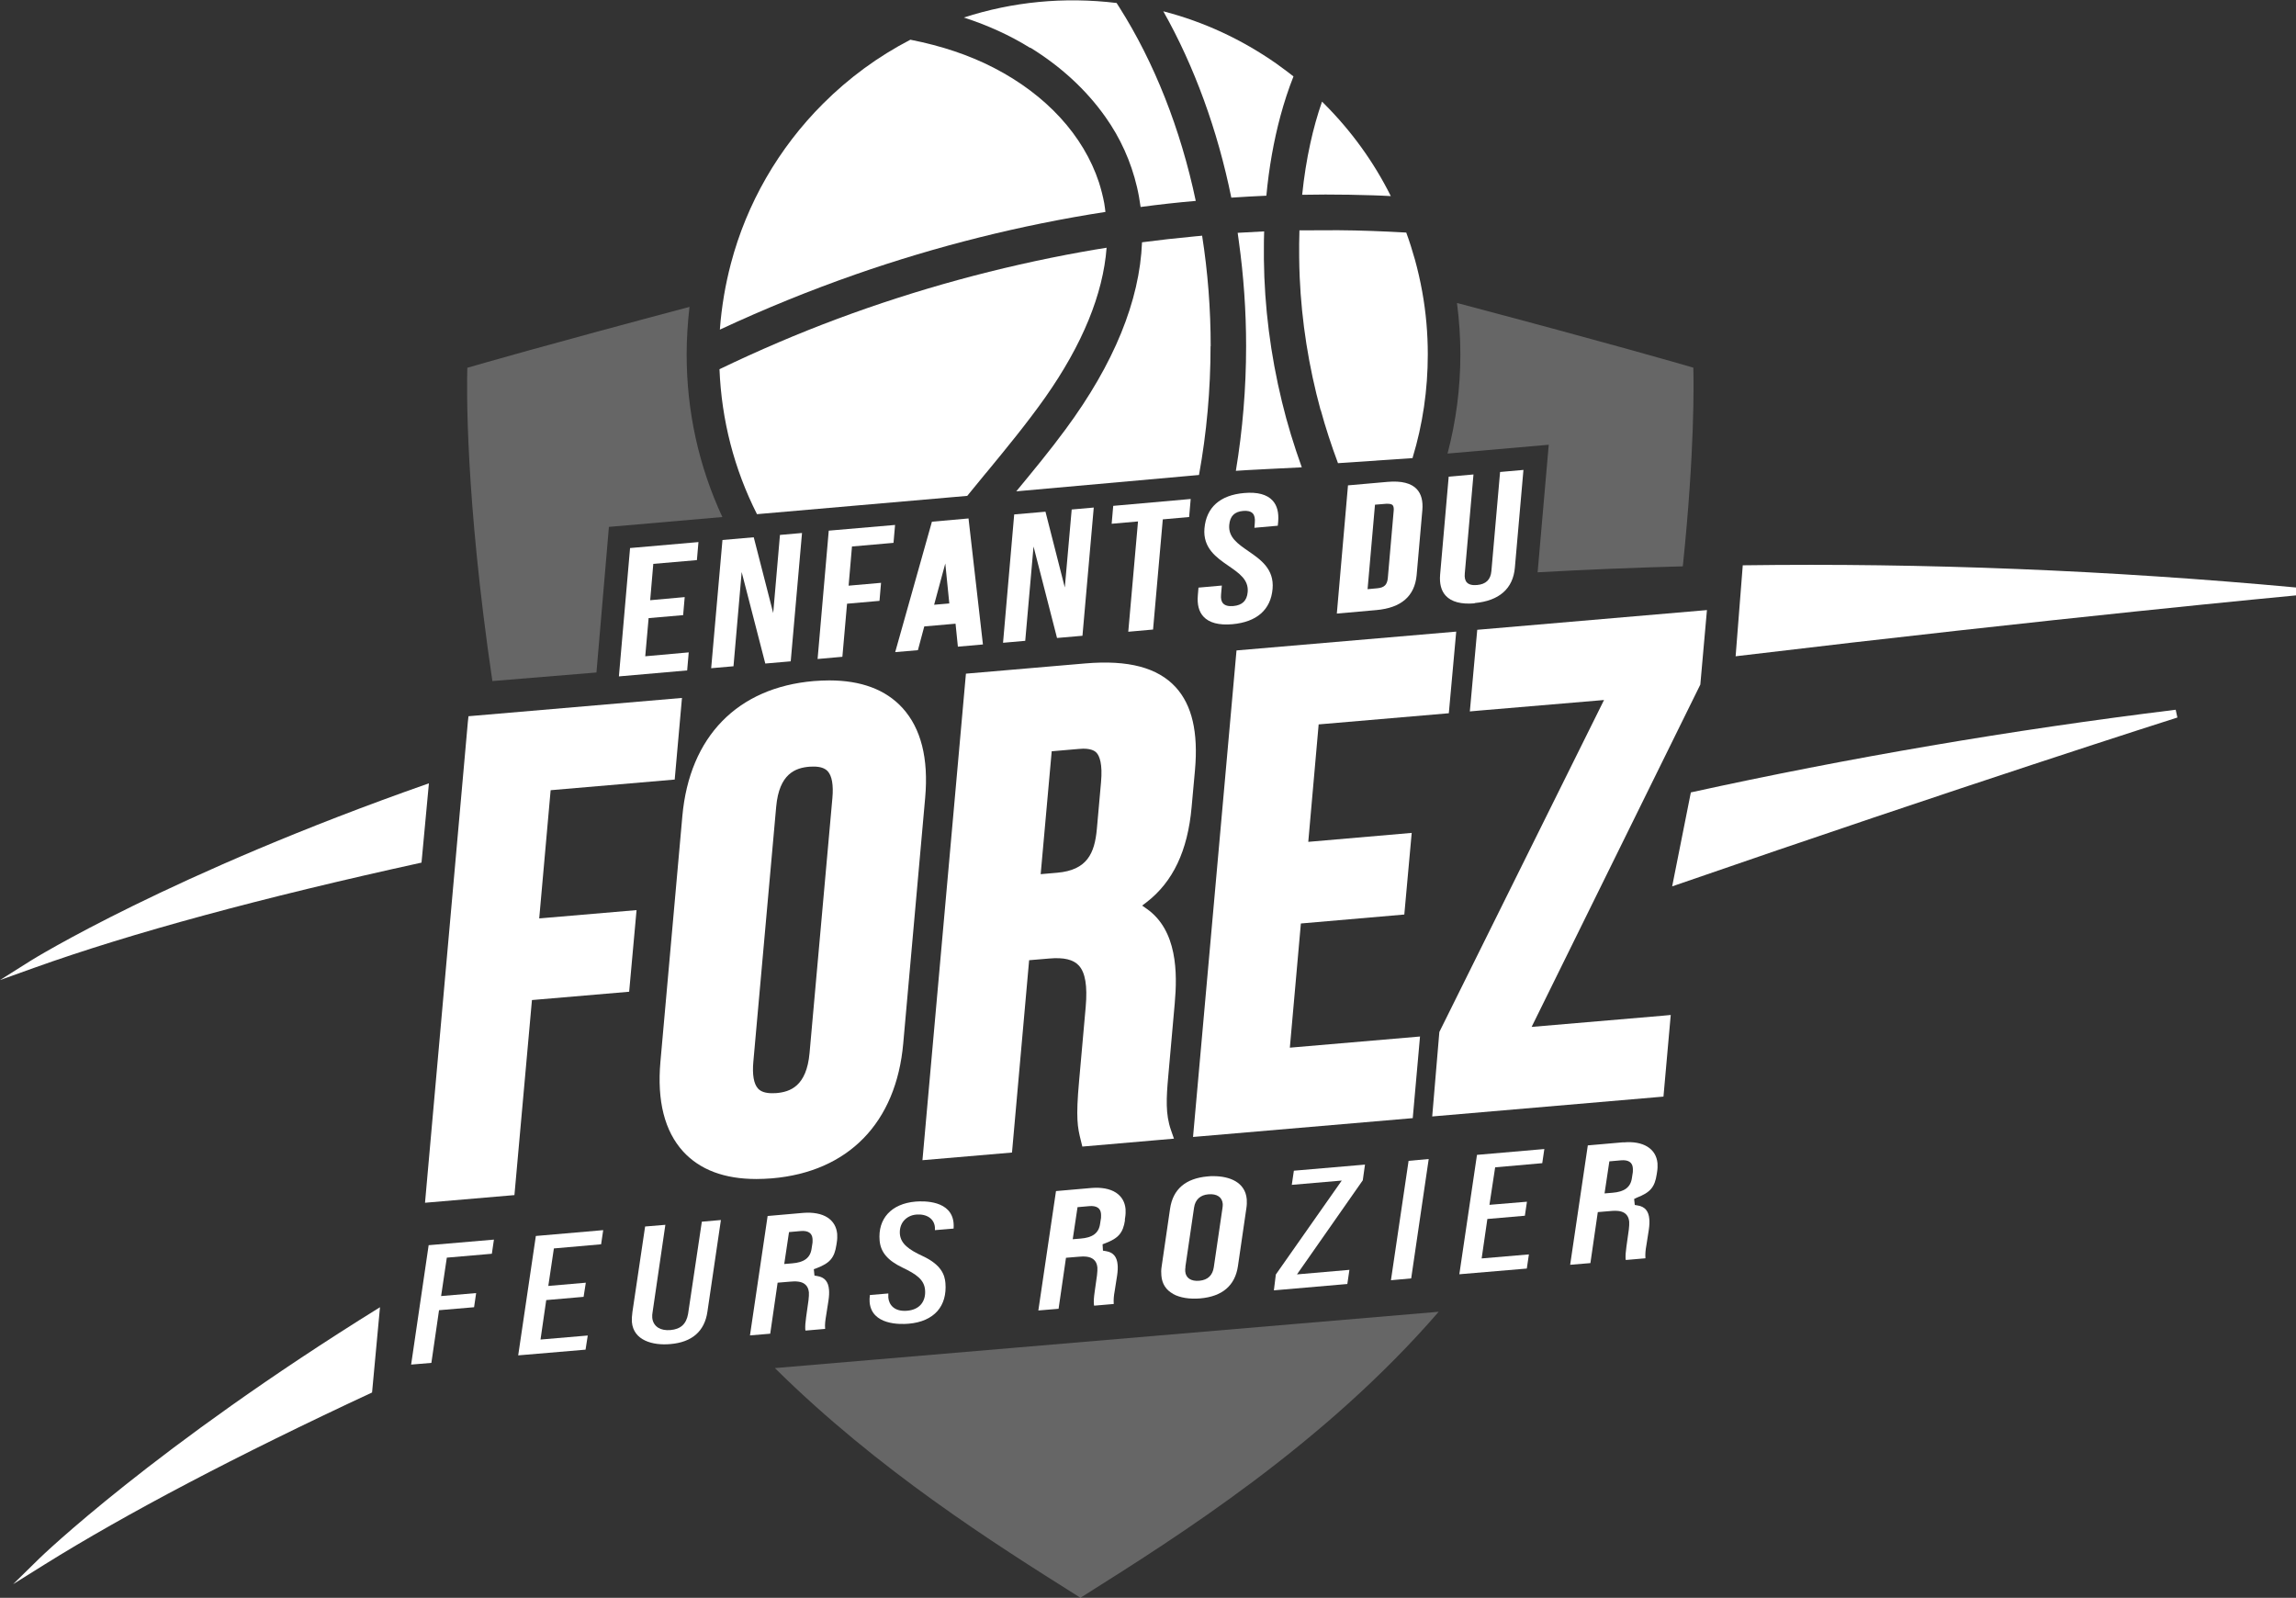 <?xml version="1.0" encoding="UTF-8"?>
<svg id="Calque_2" data-name="Calque 2" xmlns="http://www.w3.org/2000/svg" viewBox="0 0 176.92 123.12">
  <rect x="0" y="0" width="176.92" height="123.12" fill="#333333" stroke="none"/>
  <defs>
    <style>
      .cls-1 {
        opacity: .25;
      }

      .cls-1, .cls-2 {
        fill: #fff;
      }
    </style>
  </defs>
  <g id="Calque_2-2" data-name="Calque 2">
    <path class="cls-1" d="M45.96,51.82l.96-11.22,8.74-.76c-1.82-3.93-2.75-8.14-2.75-12.53,0-1.21.08-2.44.22-3.66-11.11,2.95-16.08,4.39-17.12,4.69-.04,1.42-.18,9.83,1.93,24.14l8.01-.66Z"/>
    <path class="cls-1" d="M59.71,105.42c7.98,7.89,16.86,13.49,23.39,17.6l.15.1.16-.1c7.43-4.68,18.6-11.72,27.45-21.94l-51.15,4.34Z"/>
    <path class="cls-1" d="M112.27,23.36c.17,1.3.26,2.63.26,3.95,0,2.58-.33,5.15-.99,7.64l7.8-.68-.84,9.63c0,.07-.01.14-.02.2,3.61-.2,7.38-.36,11.19-.46.93-8.93.84-14.21.81-15.31-1.07-.31-6.33-1.84-18.2-4.98Z"/>
    <polygon class="cls-2" points="53.7 43.16 53.82 41.77 48.55 42.23 47.69 52.12 52.95 51.66 53.07 50.27 49.72 50.57 49.98 47.63 52.64 47.4 52.76 46.01 50.1 46.25 50.34 43.45 53.7 43.16"/>
    <polygon class="cls-2" points="55.67 41.61 54.8 51.49 56.52 51.34 57.15 44.08 58.97 51.13 60.93 50.96 61.8 41.07 60.1 41.22 59.58 47.24 58.08 41.4 55.67 41.61"/>
    <polygon class="cls-2" points="68.85 41.83 68.97 40.45 63.86 40.89 63 50.78 64.91 50.61 65.27 46.52 67.77 46.3 67.89 44.91 65.39 45.13 65.65 42.11 68.85 41.83"/>
    <path class="cls-2" d="M71.81,40.2l-2.83,10.05,1.75-.15.49-1.83,2.41-.21.18,1.77,1.93-.17-1.11-9.71-2.82.25ZM71.98,46.6l.86-3.18.31,3.08-1.17.1Z"/>
    <polygon class="cls-2" points="79 49.38 79.64 42.11 81.45 49.16 83.41 48.99 84.28 39.11 82.58 39.26 82.05 45.27 80.56 39.43 78.15 39.64 77.29 49.53 79 49.38"/>
    <polygon class="cls-2" points="85.66 40.36 87.69 40.18 86.94 48.68 88.85 48.51 89.6 40.02 91.63 39.84 91.75 38.45 85.78 38.98 85.66 40.36"/>
    <path class="cls-2" d="M92.81,40.71c-.13,1.52.92,2.25,1.85,2.89.84.58,1.57,1.08,1.48,2.03-.06.66-.42,1.01-1.11,1.07-.36.03-.62-.03-.78-.2-.14-.15-.19-.38-.16-.69l.06-.69-1.8.16-.05.6c-.06.7.08,1.25.43,1.63.44.48,1.19.68,2.23.59,1.88-.17,2.96-1.11,3.1-2.73.13-1.52-.92-2.25-1.85-2.89-.84-.58-1.57-1.08-1.49-2.03.06-.68.4-1.02,1.07-1.08.33-.03.59.03.74.19.14.15.19.39.16.72l-.03.39,1.8-.16.03-.3c.06-.71-.08-1.26-.43-1.64-.43-.47-1.17-.67-2.19-.58-1.86.16-2.92,1.11-3.06,2.73Z"/>
    <path class="cls-2" d="M103.01,47.28l3.05-.27c1.91-.17,2.95-1.07,3.1-2.69l.44-5.01c.06-.7-.08-1.24-.42-1.61-.43-.47-1.19-.66-2.25-.57l-3.06.27-.86,9.88ZM105.95,38.89l.85-.07s.1,0,.14,0c.18,0,.3.04.37.1.09.1.1.31.08.46l-.45,5.16c-.05.52-.27.74-.81.79l-.75.07.57-6.5Z"/>
    <path class="cls-2" d="M113.63,46.47c1.89-.17,2.96-1.11,3.1-2.73l.66-7.53-1.8.16-.67,7.64c-.06.66-.42,1.01-1.11,1.07-.36.03-.62-.03-.78-.2-.14-.15-.19-.38-.16-.69l.67-7.63-1.91.17-.66,7.54c-.06.7.08,1.25.43,1.63.44.48,1.2.68,2.23.59Z"/>
    <path class="cls-2" d="M58.29,90.85c.38,0,.78-.02,1.19-.05,5.89-.5,9.58-4.29,10.12-10.4l1.69-18.93c.27-3.03-.32-5.35-1.75-6.92-1.29-1.41-3.18-2.12-5.64-2.12-.38,0-.78.02-1.19.05-5.89.5-9.58,4.29-10.13,10.4l-1.69,18.93c-.27,3.02.32,5.35,1.75,6.92h0c1.29,1.41,3.18,2.12,5.64,2.12ZM58.29,90.31c-.08,0-.15,0-.23,0,.09,0,.18,0,.28,0-.02,0-.03,0-.05,0ZM58.05,81.81l1.76-19.65c.23-2.55,1.49-2.99,2.56-3.08.11,0,.22-.01.32-.01.51,0,.87.12,1.09.36.33.36.45,1.07.36,2.07l-1.76,19.65c-.23,2.55-1.49,2.99-2.56,3.08-.11,0-.22.01-.32.01-.51,0-.87-.12-1.09-.36-.33-.36-.45-1.07-.36-2.07Z"/>
    <path class="cls-2" d="M90.23,87.08c-.43-1.22-.36-2.48-.21-4.14l.5-5.62c.21-2.34.21-5.64-2.17-7.3l-.34-.24.33-.25c2.04-1.57,3.18-3.97,3.48-7.33l.26-2.86c.26-2.92-.23-5.01-1.48-6.38-1.39-1.52-3.66-2.12-6.96-1.84l-9.21.79-3.35,37.49,6.9-.59,1.32-14.82,1.55-.13c1.13-.1,1.86.08,2.28.54.5.54.67,1.58.53,3.18l-.51,5.72c-.26,2.87-.12,3.57.13,4.56l.12.49,7.06-.61-.23-.66ZM84.84,60.28l-.32,3.59c-.17,1.89-.75,3.18-3.06,3.38l-1.27.11.85-9.47,2.09-.18c.12-.01.24-.02.34-.02.73,0,.95.24,1.03.32.22.25.47.84.34,2.27ZM85.02,51.59s.08,0,.11,0c.03,0,.05,0,.08,0-.06,0-.13,0-.19,0Z"/>
    <polygon class="cls-2" points="91.93 87.61 108.86 86.16 109.42 79.87 99.39 80.73 100.24 71.16 108.21 70.47 108.78 64.18 100.81 64.87 101.61 55.82 111.64 54.96 112.21 48.67 95.28 50.12 91.93 87.61"/>
    <polygon class="cls-2" points="49.05 70.13 41.55 70.77 42.43 60.89 51.99 60.07 52.55 53.78 36.1 55.19 36.05 55.64 32.75 92.68 39.64 92.09 40.99 77.06 48.48 76.42 49.05 70.13"/>
    <polygon class="cls-2" points="31.68 105.15 33.24 105.02 33.83 100.96 36.53 100.73 36.69 99.64 33.99 99.87 34.43 96.91 37.9 96.61 38.06 95.52 33.03 95.95 31.68 105.15"/>
    <polygon class="cls-2" points="39.93 104.44 45.12 104 45.29 102.91 41.65 103.22 42.09 100.18 44.97 99.93 45.14 98.84 42.25 99.09 42.68 96.2 46.32 95.88 46.48 94.79 41.29 95.24 39.93 104.44"/>
    <path class="cls-2" d="M54.08,94.14l-1.06,7.11c-.14.78-.57,1.17-1.36,1.24-.38.03-.7-.03-.94-.18-.27-.17-.43-.44-.46-.77-.01-.15,0-.31.02-.39l.99-6.77-1.56.13-.98,6.6c-.04.28-.05.53-.04.75.12,1.44,1.62,1.83,2.96,1.71,1.67-.14,2.64-.98,2.86-2.49h0s1.04-7.07,1.04-7.07l-1.48.13Z"/>
    <path class="cls-2" d="M59.91,98.84l.96-.08c.42-.04.88-.04,1.17.21.17.14.26.34.29.61.01.16,0,.35-.03.61l-.18,1.28c-.06.42-.08.72-.07.93,0,.05.01.09.02.13l1.51-.13s0-.02,0-.03c-.03-.31.02-.65.08-1.01l.18-1.15c.05-.33.06-.61.04-.83-.05-.62-.34-.96-.89-1.05l-.23-.04-.05-.49.22-.08c1.02-.39,1.37-.8,1.52-1.79l.03-.2c.04-.23.04-.45.03-.65-.05-.54-.3-.97-.74-1.26-.46-.3-1.12-.42-1.88-.36l-2.74.24-1.36,9.2,1.56-.13.57-3.93ZM60.8,94.94l.9-.08c.57-.05.88.16.91.6,0,.08.01.14,0,.29l-.07.45c-.1.76-.62,1.08-1.5,1.15l-.61.05.37-2.47Z"/>
    <path class="cls-2" d="M72.05,94.79l1.43-.12c.01-.14.01-.28,0-.41-.15-1.77-2.28-1.72-2.93-1.67-1.86.16-2.92,1.31-2.77,3.01.08.89.62,1.53,1.77,2.08,1.07.51,1.66.93,1.73,1.71.04.45-.07.83-.3,1.11-.24.29-.61.46-1.07.5-1.01.09-1.41-.47-1.46-1.01,0-.1,0-.21,0-.32l-1.42.12c-.03.2-.03.38-.02.55.15,1.77,2.35,1.72,3.01,1.66.96-.08,1.73-.42,2.22-.98.47-.54.68-1.28.61-2.15-.05-.61-.3-1.4-1.73-2.07-1.08-.5-1.71-.95-1.78-1.71-.03-.38.07-.75.3-1.02.24-.28.58-.45.98-.48.8-.06,1.37.33,1.42.99,0,.07,0,.14,0,.21Z"/>
    <path class="cls-2" d="M86.67,94.01l.03-.2c.04-.23.04-.45.03-.65-.05-.54-.3-.97-.74-1.26-.46-.3-1.12-.42-1.88-.36l-2.74.24-1.36,9.2,1.56-.13.57-3.93.96-.08c.42-.04.88-.04,1.17.21.17.14.26.34.29.61.01.16,0,.35-.03.61l-.18,1.28c-.06.41-.08.72-.06.93,0,.05.01.09.02.13l1.51-.13s0-.02,0-.03c-.02-.28,0-.58.08-1.01l.18-1.15c.05-.33.06-.61.04-.83-.05-.62-.34-.96-.89-1.05l-.24-.04-.03-.49.21-.08c1.02-.39,1.37-.8,1.52-1.79ZM84.84,93.84l-.07.45c-.1.76-.62,1.08-1.5,1.15l-.61.05.37-2.47.9-.08c.57-.05.88.16.91.6,0,.08.01.14,0,.29Z"/>
    <path class="cls-2" d="M90.39,99.71c.54.29,1.26.41,2.1.34,1.7-.15,2.68-.99,2.9-2.49l.65-4.46c.04-.24.04-.47.03-.68-.11-1.33-1.33-1.79-2.57-1.79-.15,0-.3,0-.44.02-1.71.15-2.68.99-2.9,2.49l-.65,4.46c-.04.24-.04.48-.02.69.05.64.36,1.12.92,1.42ZM91.34,97.62l.67-4.57c.09-.62.49-.97,1.1-1.02.67-.06,1.07.23,1.11.74,0,.1,0,.19-.02.31l-.67,4.57c-.09.6-.44.98-1.11,1.04-.64.06-1.05-.21-1.09-.72-.01-.14,0-.26.02-.33Z"/>
    <polygon class="cls-2" points="103.39 90.97 98.31 98.21 98.16 99.43 103.82 98.94 103.98 97.85 99.94 98.2 105.01 90.95 105.18 89.74 99.7 90.21 99.54 91.3 103.39 90.97"/>
    <polygon class="cls-2" points="108.74 98.51 110.09 89.31 108.54 89.45 107.18 98.65 108.74 98.51"/>
    <polygon class="cls-2" points="112.45 98.19 117.65 97.75 117.81 96.66 114.17 96.97 114.61 93.93 117.5 93.68 117.66 92.6 114.77 92.84 115.21 89.95 118.84 89.63 119 88.54 113.81 88.99 112.45 98.19"/>
    <path class="cls-2" d="M125.09,88.02l-2.74.24-1.36,9.2,1.56-.13.57-3.93.96-.08c.44-.04,1.37-.12,1.46.82.01.16,0,.35-.03.61l-.18,1.28c-.06.42-.08.72-.07.93,0,.05.01.09.02.13l1.51-.13s0-.02,0-.03c-.02-.28,0-.58.08-1.01l.18-1.15c.05-.33.06-.61.04-.83-.05-.62-.34-.96-.89-1.05l-.23-.04-.05-.46.22-.11c1.02-.39,1.37-.8,1.52-1.79l.03-.2c.04-.23.04-.45.03-.65-.1-1.13-1.1-1.75-2.62-1.61ZM125.82,90.31l-.07.45c-.1.76-.62,1.08-1.5,1.15l-.61.05.37-2.47.9-.08c.57-.05.88.16.91.6,0,.08.01.14,0,.29Z"/>
    <polygon class="cls-2" points="131.02 52.75 131.53 47.01 113.83 48.53 113.26 54.82 114.04 54.75 123.6 53.94 110.91 79.52 110.36 86.03 128.18 84.5 128.74 78.21 128.1 78.27 118.02 79.13 131.02 52.75"/>
    <path class="cls-2" d="M74.54,38.2c.47-.58.94-1.15,1.4-1.71l.08-.09c1.53-1.86,3.11-3.78,4.51-5.76,2.88-4.09,4.47-7.98,4.74-11.55-.65.1-1.29.21-1.9.32-6.39,1.15-12.72,2.88-18.82,5.15-3.06,1.14-6.12,2.45-9.11,3.89.16,3.93,1.13,7.69,2.89,11.17l16.21-1.41Z"/>
    <path class="cls-2" d="M97.58,15.09c.2-2.16.57-4.24,1.09-6.17.28-1.03.61-2.05,1-3.03-.11-.08-.21-.17-.32-.25l-.09-.07c-.32-.24-.62-.46-.91-.67h0c-2.66-1.86-5.58-3.22-8.71-4.03,2.39,4.23,4.19,9.18,5.24,14.36.9-.06,1.8-.11,2.69-.15Z"/>
    <path class="cls-2" d="M79.39,3.67c2.35,1.45,4.3,3.24,5.78,5.33,1.16,1.63,1.98,3.45,2.44,5.41.12.51.21,1.03.28,1.54,1.42-.19,2.85-.35,4.25-.47-1.17-5.55-3.2-10.68-5.89-14.92l-.21-.33c-4.07-.49-8.03-.09-11.77,1.12,1.88.61,3.56,1.38,5.11,2.34Z"/>
    <path class="cls-2" d="M56.32,20.31c-.21.8-.39,1.62-.53,2.45-.15.9-.26,1.78-.32,2.64,3.43-1.6,6.95-3.03,10.47-4.26,6.25-2.18,12.72-3.8,19.24-4.81-.03-.22-.05-.44-.09-.66-.1-.54-.24-1.08-.41-1.62-1.19-3.61-4.06-6.74-8.09-8.82-1.9-.98-4.01-1.69-6.44-2.17-2.49,1.29-4.75,2.95-6.74,4.94-3.42,3.42-5.87,7.67-7.09,12.31Z"/>
    <path class="cls-2" d="M100.33,15.01c.6-.01,1.2-.02,1.8-.02,1.23,0,2.45.02,3.66.06.45.02.91.03,1.38.06-1.31-2.63-3.04-5.02-5.14-7.12-.05-.05-.11-.11-.16-.16-.36,1.03-.66,2.11-.9,3.21-.28,1.27-.49,2.6-.63,3.97Z"/>
    <path class="cls-2" d="M29.28,100.73c-17.43,10.81-26.17,19.28-26.25,19.36l-2.02,1.98,2.4-1.5c6.32-3.94,14.82-8.41,25.26-13.27"/>
    <path class="cls-2" d="M0,75.52l2.65-.95c7.49-2.68,17.52-5.4,29.83-8.1l.57-6.11c-19.91,6.98-30.56,13.59-30.67,13.66l-2.38,1.5Z"/>
    <path class="cls-2" d="M176.92,45.88v-.61c-14.38-1.33-28.7-1.9-42.63-1.71l-.55,7.01c24.79-2.97,42.99-4.67,43.17-4.69Z"/>
    <path class="cls-2" d="M128.85,68.3c22.43-7.76,38.76-12.96,38.93-13.01l-.13-.6c-12.68,1.56-25.25,3.71-37.36,6.37"/>
    <path class="cls-2" d="M101.77,31.59c.37,1.36.82,2.73,1.33,4.1l5.75-.39s0-.02,0-.03c.78-2.56,1.17-5.24,1.17-7.96,0-1.62-.14-3.24-.43-4.84-.15-.84-.34-1.66-.56-2.46-.2-.71-.42-1.41-.67-2.09-1.79-.1-3.55-.17-5.25-.18-.98,0-1.98,0-2.98.01-.02.68-.03,1.36-.02,2.06,0,.52.02,1.03.04,1.56.15,3.42.69,6.86,1.61,10.23Z"/>
    <path class="cls-2" d="M100.31,36.01c-.6-1.67-1.12-3.36-1.53-5.06-.88-3.62-1.35-7.31-1.39-10.98,0-.16,0-.31,0-.47v-.23c0-.48,0-.96.02-1.44-.67.03-1.36.07-2.04.11.03.22.06.44.09.66.37,2.65.56,5.37.56,8.07,0,3.25-.27,6.48-.79,9.61.17-.03,5.08-.27,5.08-.27Z"/>
    <path class="cls-2" d="M93.29,26.68c0-2.85-.22-5.72-.66-8.52-.06,0-.12.01-.18.02l-.34.03c-1.48.14-2.82.29-4.11.46-.18,4.51-2.16,9.36-5.89,14.41-1.22,1.66-2.53,3.24-3.8,4.78l14.08-1.26c.59-3.24.89-6.58.89-9.93Z"/>
  </g>
</svg>